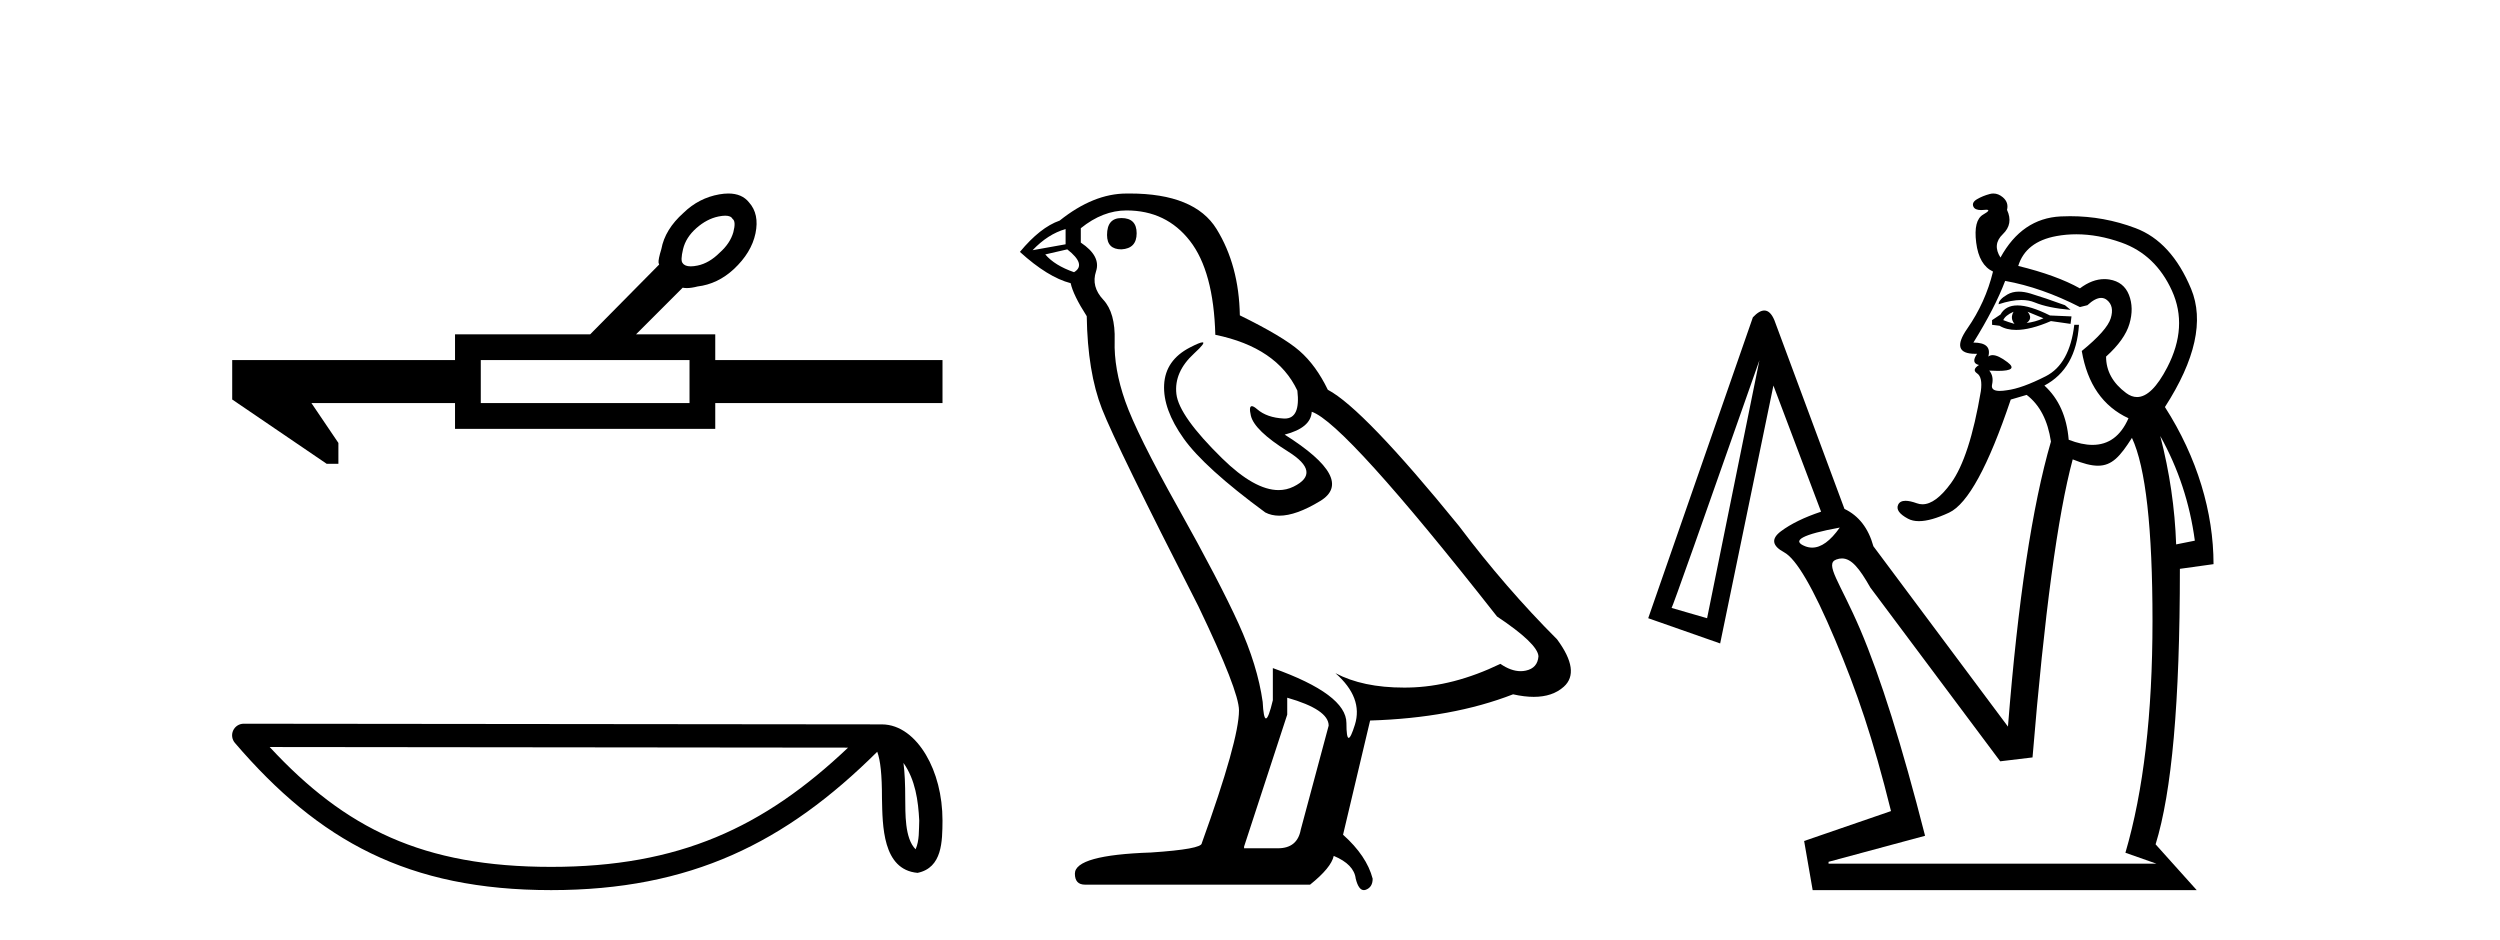 <?xml version='1.0' encoding='UTF-8' standalone='yes'?><svg xmlns='http://www.w3.org/2000/svg' xmlns:xlink='http://www.w3.org/1999/xlink' width='109.0' height='41.0' ><path d='M 31.62 9.404 Q 31.869 9.404 31.939 9.544 Q 32.097 9.649 31.974 10.123 Q 31.834 10.614 31.378 11.017 Q 30.922 11.473 30.414 11.578 Q 30.244 11.613 30.115 11.613 Q 29.858 11.613 29.765 11.473 Q 29.66 11.368 29.782 10.859 Q 29.905 10.351 30.361 9.947 Q 30.817 9.544 31.325 9.439 Q 31.495 9.404 31.62 9.404 ZM 30.063 15.699 L 30.063 17.575 L 20.962 17.575 L 20.962 15.699 ZM 31.757 8.437 Q 31.572 8.437 31.361 8.474 Q 30.466 8.632 29.8 9.281 Q 28.993 10 28.835 10.859 Q 28.695 11.315 28.713 11.455 Q 28.73 11.517 28.739 11.534 L 28.739 11.534 L 25.731 14.577 L 19.839 14.577 L 19.839 15.699 L 10.124 15.699 L 10.124 17.418 L 14.245 20.223 L 14.754 20.223 L 14.754 19.312 L 13.579 17.575 L 19.839 17.575 L 19.839 18.698 L 31.185 18.698 L 31.185 17.575 L 41.093 17.575 L 41.093 15.699 L 31.185 15.699 L 31.185 14.577 L 27.731 14.577 L 29.765 12.543 Q 29.847 12.56 29.946 12.56 Q 30.145 12.56 30.414 12.49 Q 31.29 12.385 31.992 11.736 Q 32.763 11.017 32.939 10.175 Q 33.114 9.333 32.658 8.825 Q 32.35 8.437 31.757 8.437 Z' style='fill:#000000;stroke:none' /><path d='M 39.391 33.263 C 39.91 33.998 40.035 34.906 40.079 35.78 C 40.06 36.194 40.091 36.641 39.92 37.029 C 39.435 36.547 39.478 35.433 39.468 34.809 C 39.468 34.195 39.447 33.691 39.391 33.263 ZM 11.758 32.57 L 36.976 32.597 C 33.292 36.089 29.598 37.796 24.03 37.796 C 18.44 37.796 15.057 36.131 11.758 32.57 ZM 10.626 31.554 C 10.428 31.554 10.249 31.669 10.166 31.849 C 10.083 32.029 10.113 32.241 10.242 32.391 C 13.905 36.667 17.793 38.809 24.03 38.809 C 30.101 38.809 34.248 36.751 38.248 32.776 C 38.386 33.157 38.454 33.756 38.454 34.809 C 38.479 35.98 38.47 37.921 40.006 38.057 C 41.087 37.834 41.086 36.679 41.093 35.78 C 41.093 34.675 40.823 33.673 40.371 32.911 C 39.92 32.15 39.252 31.583 38.443 31.583 L 10.627 31.554 C 10.627 31.554 10.627 31.554 10.626 31.554 Z' style='fill:#000000;stroke:none' /><path d='M 48.894 9.507 Q 48.267 9.507 48.267 10.245 Q 48.267 10.872 48.894 10.872 Q 49.558 10.835 49.558 10.171 Q 49.558 9.507 48.894 9.507 ZM 46.46 9.987 L 46.46 10.651 L 45.021 10.909 Q 45.685 10.208 46.46 9.987 ZM 46.533 10.872 Q 47.382 11.536 46.828 11.868 Q 45.98 11.573 45.574 11.093 L 46.533 10.872 ZM 49.115 9.175 Q 50.849 9.175 51.881 10.503 Q 52.914 11.831 52.988 14.597 Q 55.68 15.15 56.565 17.031 Q 56.709 18.249 56.017 18.249 Q 55.996 18.249 55.975 18.248 Q 55.238 18.211 54.813 17.843 Q 54.659 17.709 54.581 17.709 Q 54.443 17.709 54.537 18.119 Q 54.684 18.765 56.16 19.687 Q 57.635 20.609 56.399 21.217 Q 56.093 21.368 55.746 21.368 Q 54.697 21.368 53.283 19.982 Q 51.402 18.138 51.291 17.179 Q 51.18 16.22 52.066 15.408 Q 52.592 14.926 52.427 14.926 Q 52.315 14.926 51.881 15.15 Q 50.812 15.703 50.756 16.773 Q 50.701 17.843 51.605 19.115 Q 52.508 20.388 55.164 22.342 Q 55.435 22.484 55.778 22.484 Q 56.508 22.484 57.561 21.844 Q 59.11 20.904 56.012 18.949 Q 57.155 18.654 57.192 17.953 Q 58.631 18.433 65.27 26.879 Q 67.04 28.059 67.077 28.612 Q 67.04 29.129 66.524 29.239 Q 66.413 29.263 66.299 29.263 Q 65.881 29.263 65.417 28.944 Q 63.352 29.94 61.415 29.977 Q 61.313 29.979 61.213 29.979 Q 59.413 29.979 58.225 29.35 L 58.225 29.35 Q 59.442 30.42 59.073 31.6 Q 58.894 32.172 58.802 32.172 Q 58.704 32.172 58.704 31.526 Q 58.704 30.272 55.496 29.129 L 55.496 30.53 Q 55.307 31.324 55.195 31.324 Q 55.089 31.324 55.053 30.604 Q 54.832 29.018 54.002 27.192 Q 53.172 25.367 51.365 22.139 Q 49.558 18.912 49.06 17.492 Q 48.562 16.072 48.599 14.855 Q 48.636 13.638 48.101 13.066 Q 47.566 12.495 47.787 11.831 Q 48.009 11.167 47.123 10.577 L 47.123 9.95 Q 48.082 9.175 49.115 9.175 ZM 56.123 30.42 Q 57.93 30.936 57.93 31.637 L 56.713 36.173 Q 56.565 36.985 55.717 36.985 L 54.242 36.985 L 54.242 36.911 L 56.123 31.157 L 56.123 30.42 ZM 49.248 8.437 Q 49.182 8.437 49.115 8.438 Q 47.677 8.438 46.201 9.618 Q 45.353 9.913 44.468 10.983 Q 45.685 12.089 46.681 12.347 Q 46.791 12.864 47.382 13.786 Q 47.418 16.22 48.045 17.824 Q 48.672 19.429 52.25 26.436 Q 54.02 30.124 54.02 30.973 Q 54.02 32.264 52.398 36.763 Q 52.398 37.022 50.185 37.169 Q 46.865 37.28 46.865 38.091 Q 46.865 38.571 47.308 38.571 L 57.119 38.571 Q 58.041 37.833 58.151 37.317 Q 59.036 37.685 59.11 38.312 Q 59.234 38.809 59.463 38.809 Q 59.506 38.809 59.553 38.792 Q 59.848 38.681 59.848 38.312 Q 59.59 37.317 58.557 36.394 L 59.737 31.415 Q 63.315 31.305 65.97 30.272 Q 66.462 30.383 66.872 30.383 Q 67.691 30.383 68.183 29.94 Q 68.921 29.276 67.888 27.875 Q 65.638 25.625 63.61 22.932 Q 59.442 17.806 57.893 16.994 Q 57.377 15.925 56.657 15.298 Q 55.938 14.671 54.057 13.749 Q 54.02 11.573 53.043 9.987 Q 52.088 8.437 49.248 8.437 Z' style='fill:#000000;stroke:none' /><path d='M 88.02 12.715 C 87.833 12.715 87.668 12.756 87.527 12.838 C 87.268 12.987 87.139 13.13 87.139 13.266 C 87.512 13.142 87.842 13.08 88.131 13.08 C 88.347 13.08 88.539 13.114 88.708 13.184 C 89.102 13.347 89.625 13.456 90.276 13.51 L 90.032 13.307 C 89.434 13.089 88.932 12.919 88.525 12.797 C 88.341 12.742 88.173 12.715 88.02 12.715 ZM 88.402 13.592 L 89.095 13.877 C 88.851 13.986 88.606 14.053 88.362 14.081 C 88.552 13.945 88.565 13.782 88.402 13.592 ZM 87.791 13.592 C 87.683 13.782 87.696 13.958 87.832 14.121 C 87.642 14.067 87.479 14.013 87.343 13.958 C 87.398 13.823 87.547 13.7 87.791 13.592 ZM 87.959 13.316 C 87.613 13.316 87.367 13.449 87.221 13.714 L 86.854 13.958 L 86.854 14.162 L 87.18 14.203 C 87.379 14.324 87.621 14.385 87.906 14.385 C 88.321 14.385 88.825 14.257 89.421 13.999 L 90.276 14.121 L 90.317 13.795 L 89.38 13.755 C 88.796 13.463 88.322 13.316 87.959 13.316 ZM 90.529 10.215 C 91.162 10.215 91.818 10.335 92.497 10.577 C 93.488 10.93 94.221 11.629 94.697 12.675 C 95.172 13.721 95.104 14.834 94.493 16.016 C 94.046 16.879 93.607 17.311 93.174 17.311 C 93.015 17.311 92.857 17.253 92.7 17.136 C 92.116 16.701 91.825 16.172 91.825 15.547 C 92.368 15.058 92.707 14.583 92.843 14.121 C 92.979 13.66 92.972 13.239 92.823 12.858 C 92.673 12.478 92.388 12.254 91.967 12.186 C 91.895 12.174 91.822 12.169 91.749 12.169 C 91.398 12.169 91.043 12.303 90.684 12.573 C 90.005 12.193 89.109 11.867 87.995 11.595 C 88.212 10.889 88.769 10.455 89.665 10.292 C 89.948 10.24 90.236 10.215 90.529 10.215 ZM 87.425 12.247 C 88.484 12.437 89.57 12.818 90.684 13.388 L 91.01 13.307 C 91.239 13.095 91.439 12.989 91.611 12.989 C 91.704 12.989 91.789 13.02 91.865 13.082 C 92.083 13.259 92.137 13.524 92.028 13.877 C 91.92 14.23 91.499 14.705 90.765 15.303 C 91.01 16.742 91.689 17.72 92.802 18.236 C 92.463 19.01 91.939 19.397 91.232 19.397 C 90.922 19.397 90.576 19.322 90.195 19.173 C 90.113 18.168 89.76 17.38 89.136 16.81 C 90.059 16.321 90.562 15.439 90.643 14.162 L 90.439 14.162 C 90.304 15.303 89.889 16.05 89.197 16.403 C 88.504 16.756 87.941 16.959 87.506 17.014 C 87.384 17.034 87.279 17.044 87.19 17.044 C 86.926 17.044 86.814 16.953 86.854 16.769 C 86.909 16.525 86.868 16.321 86.732 16.158 L 86.732 16.158 C 86.874 16.167 87.001 16.171 87.112 16.171 C 87.721 16.171 87.86 16.044 87.527 15.792 C 87.256 15.586 87.04 15.484 86.878 15.484 C 86.804 15.484 86.742 15.505 86.691 15.547 C 86.8 15.14 86.583 14.936 86.04 14.936 C 86.664 13.931 87.126 13.035 87.425 12.247 ZM 94.187 19.01 L 94.187 19.01 C 94.975 20.422 95.477 21.943 95.695 23.573 L 94.88 23.736 C 94.826 22.161 94.595 20.585 94.187 19.01 ZM 80.214 23.002 C 79.804 23.585 79.403 23.876 79.01 23.876 C 78.908 23.876 78.807 23.856 78.706 23.817 C 78.082 23.573 78.584 23.301 80.214 23.002 ZM 76.71 15.71 L 74.429 26.954 L 72.881 26.506 C 72.908 26.506 74.184 22.907 76.71 15.71 ZM 92.953 19.091 C 93.551 20.368 93.849 23.03 93.849 27.076 C 93.849 31.123 93.456 34.491 92.668 37.18 L 94.024 37.657 L 79.725 37.657 L 79.725 37.575 L 83.933 36.44 C 82.928 32.502 81.984 29.501 81.102 27.437 C 80.219 25.373 79.536 24.584 80.065 24.394 C 80.149 24.363 80.23 24.348 80.308 24.348 C 80.721 24.348 81.067 24.771 81.546 25.616 L 87.209 33.193 L 88.618 33.024 C 89.134 26.778 89.718 22.446 90.37 20.029 C 90.826 20.213 91.178 20.305 91.471 20.305 C 92.084 20.305 92.438 19.9 92.953 19.091 ZM 86.913 8.437 C 86.86 8.437 86.807 8.444 86.752 8.459 C 86.549 8.513 86.365 8.588 86.202 8.683 C 86.04 8.778 85.985 8.886 86.04 9.009 C 86.084 9.109 86.197 9.159 86.377 9.159 C 86.418 9.159 86.461 9.156 86.508 9.151 C 86.545 9.147 86.576 9.145 86.602 9.145 C 86.757 9.145 86.712 9.215 86.467 9.355 C 86.182 9.518 86.08 9.925 86.162 10.577 C 86.243 11.229 86.488 11.65 86.895 11.84 C 86.678 12.736 86.304 13.565 85.775 14.325 C 85.263 15.059 85.379 15.426 86.121 15.426 C 86.147 15.426 86.174 15.426 86.202 15.425 L 86.202 15.425 C 86.012 15.697 86.04 15.86 86.284 15.914 C 86.067 16.05 86.04 16.172 86.202 16.28 C 86.365 16.389 86.42 16.647 86.365 17.055 C 86.04 18.983 85.605 20.32 85.062 21.067 C 84.616 21.68 84.202 21.987 83.82 21.987 C 83.737 21.987 83.655 21.972 83.575 21.943 C 83.376 21.871 83.211 21.835 83.082 21.835 C 82.92 21.835 82.813 21.891 82.76 22.004 C 82.665 22.208 82.808 22.412 83.188 22.615 C 83.32 22.687 83.479 22.722 83.665 22.722 C 84.011 22.722 84.45 22.598 84.98 22.351 C 85.795 21.97 86.691 20.327 87.669 17.421 L 88.362 17.217 C 88.932 17.652 89.285 18.331 89.421 19.254 C 88.606 22.052 87.981 26.194 87.547 31.68 L 81.68 23.817 C 81.463 23.03 81.042 22.486 80.418 22.188 L 77.362 13.958 C 77.244 13.678 77.098 13.538 76.924 13.538 C 76.778 13.538 76.611 13.637 76.425 13.836 L 71.862 26.954 L 74.999 28.054 L 77.321 16.81 L 79.399 22.31 C 78.666 22.554 78.082 22.84 77.647 23.165 C 77.213 23.491 77.26 23.797 77.79 24.082 C 78.319 24.367 79.06 25.637 80.01 27.891 C 80.961 30.145 81.661 32.186 82.448 35.363 L 78.66 36.667 L 79.032 38.809 L 95.776 38.809 L 93.984 36.813 C 94.69 34.532 95.043 30.64 95.043 24.801 L 96.51 24.597 C 96.51 22.343 95.803 19.947 94.391 17.747 C 95.722 15.683 96.102 13.965 95.532 12.594 C 94.961 11.222 94.153 10.339 93.108 9.946 C 92.189 9.599 91.239 9.426 90.257 9.426 C 90.121 9.426 89.985 9.43 89.849 9.436 C 88.722 9.491 87.846 10.088 87.221 11.229 C 86.977 10.849 87.01 10.509 87.323 10.21 C 87.635 9.912 87.696 9.558 87.506 9.151 C 87.56 8.934 87.499 8.751 87.323 8.601 C 87.193 8.492 87.057 8.437 86.913 8.437 Z' style='fill:#000000;stroke:none' /></svg>